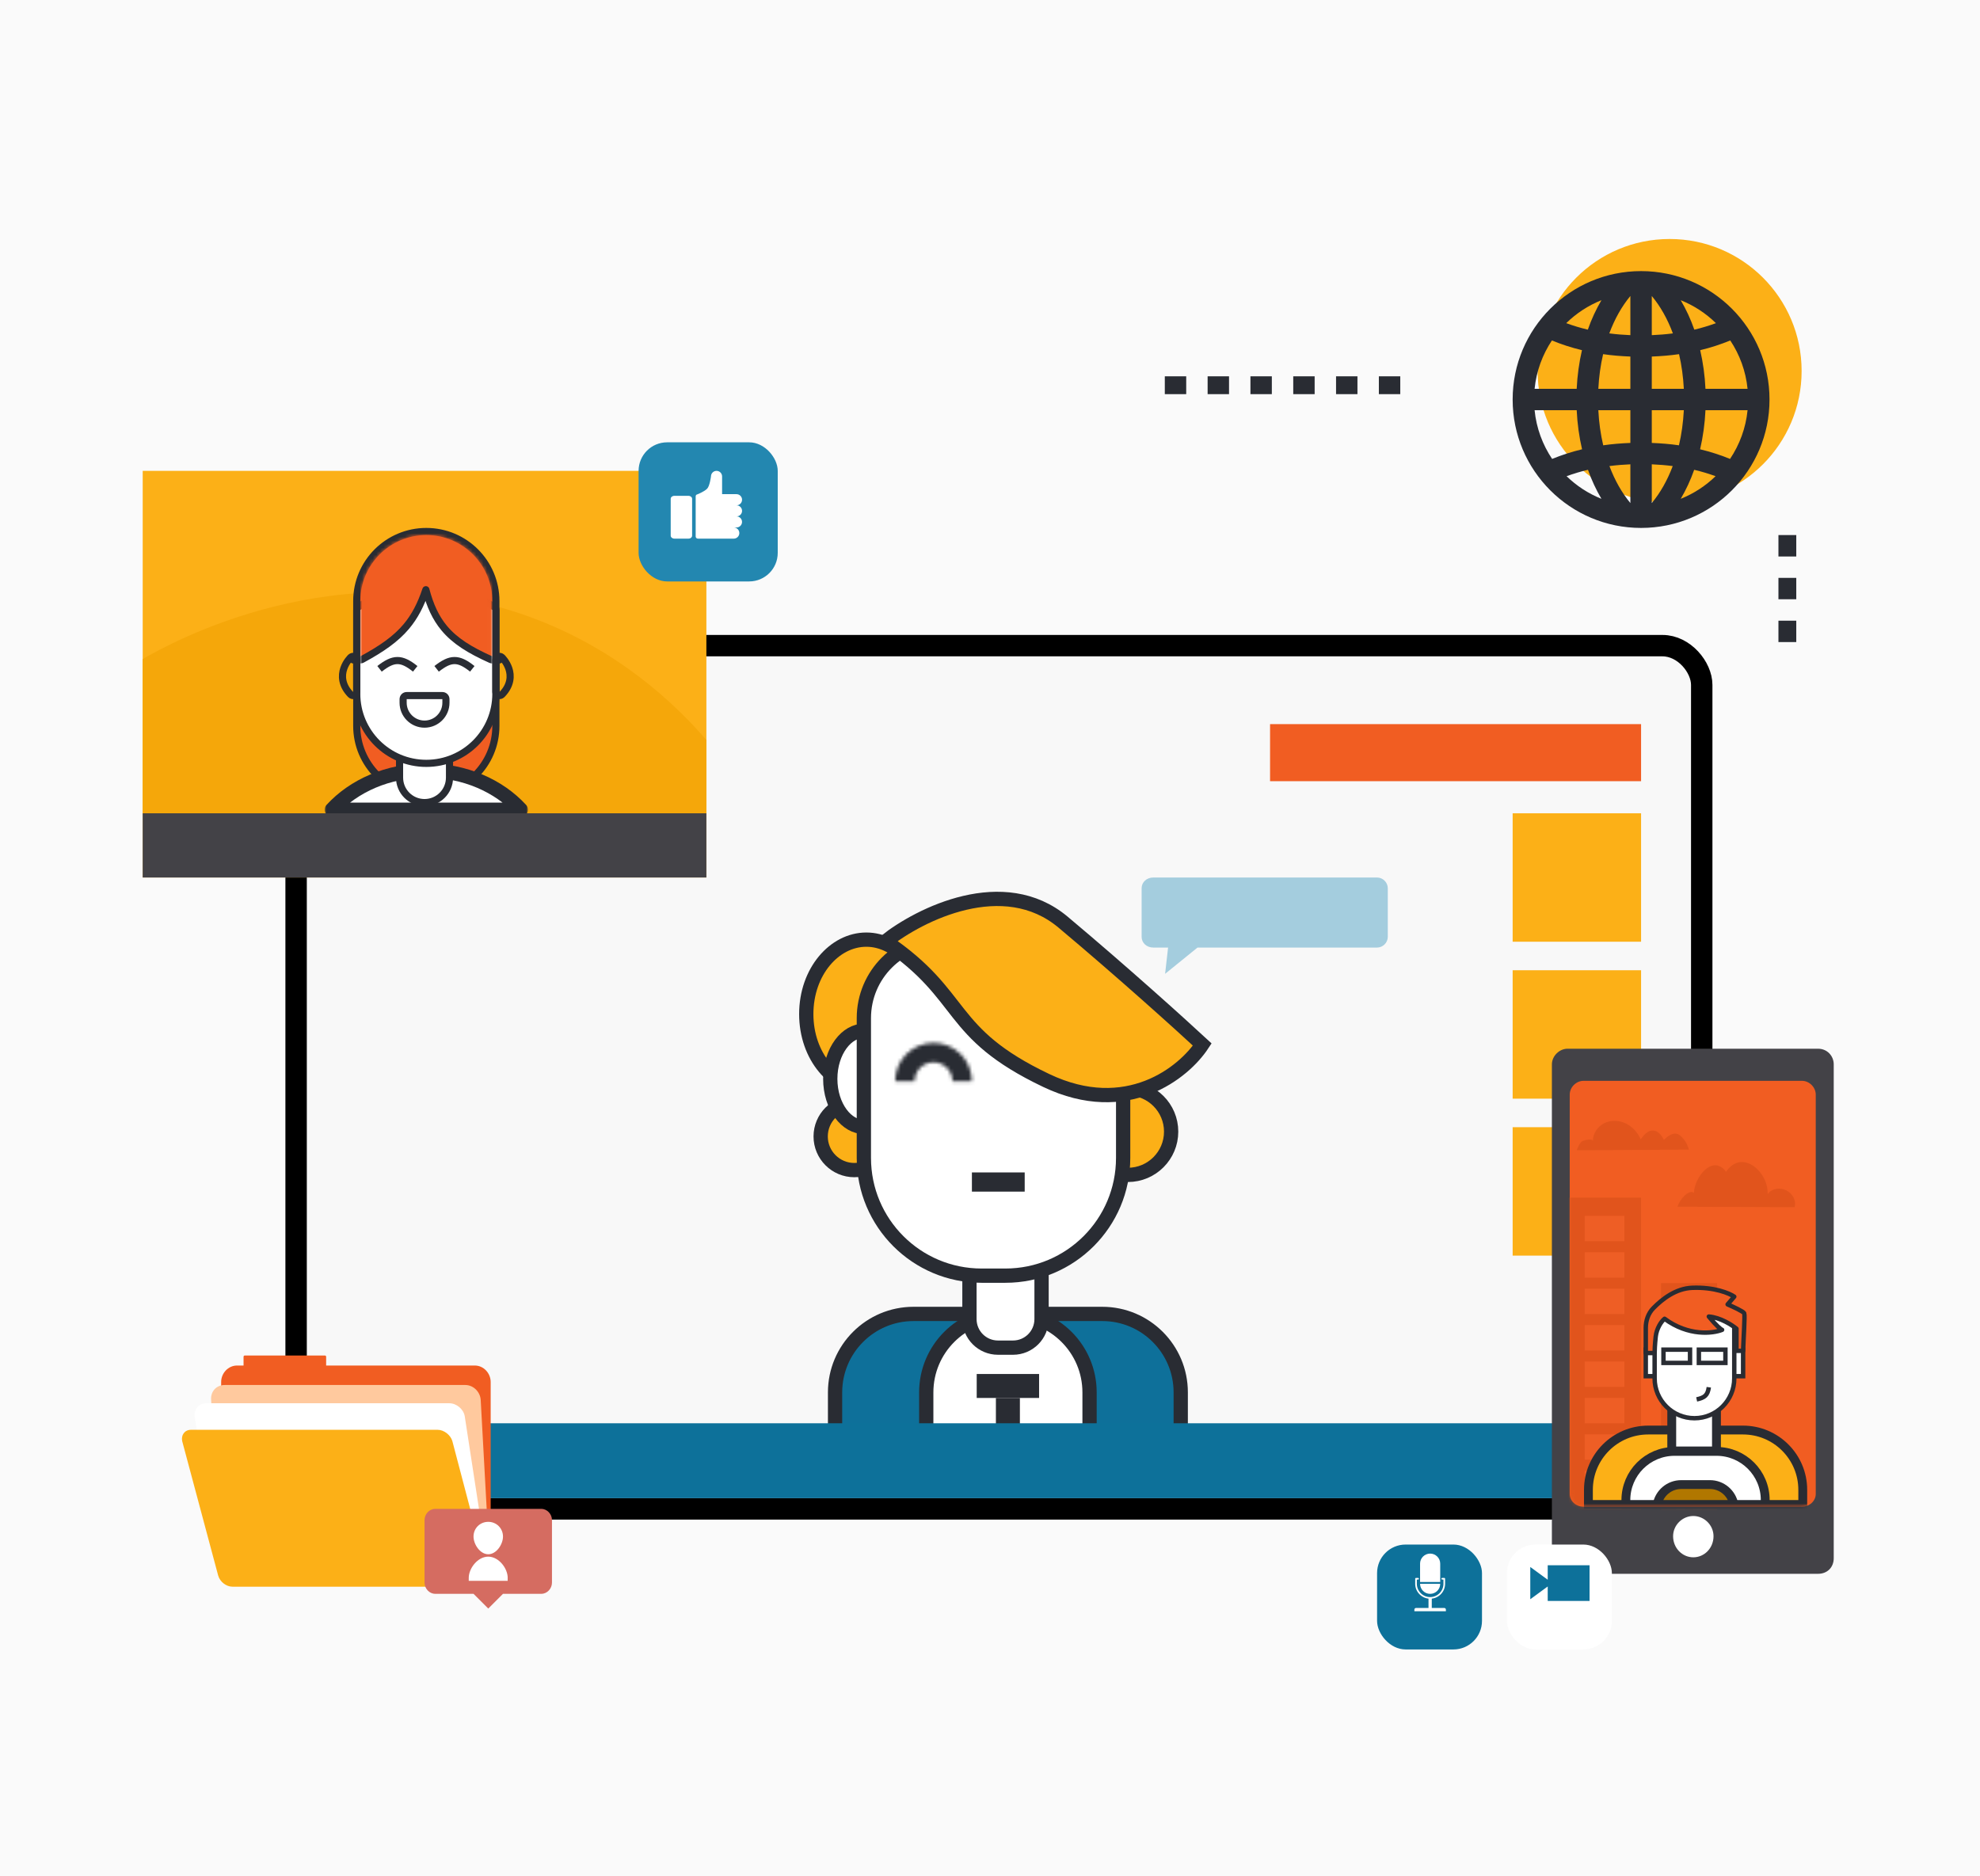 <svg width="555" height="526" viewBox="0 0 555 526" fill="none" xmlns="http://www.w3.org/2000/svg">
    <rect width="555" height="526" fill="#fafafa"/>
    <rect x="83" y="181" width="394" height="242" rx="11" fill="#F8F8F8" stroke="black" stroke-width="6" stroke-linejoin="round"/>
    <path d="M234.071 390.345C234.071 378.195 243.921 368.345 256.071 368.345H308.964C321.115 368.345 330.964 378.195 330.964 390.345V402.012H234.071V390.345Z" fill="#0E709A" stroke="#292C33" stroke-width="4"/>
    <path d="M259.631 390.345C259.631 378.195 269.481 368.345 281.631 368.345H283.405C295.555 368.345 305.405 378.195 305.405 390.345V402.012H259.631V390.345Z" fill="white" stroke="#292C33" stroke-width="4"/>
    <circle cx="239.47" cy="318.589" r="9.435" fill="#FCB017" stroke="#292C33" stroke-width="4"/>
    <path d="M259.667 284.286C259.667 296.192 251.784 305.155 242.833 305.155C233.882 305.155 226 296.192 226 284.286C226 272.379 233.882 263.417 242.833 263.417C251.784 263.417 259.667 272.379 259.667 284.286Z" fill="#FCB017" stroke="#292C33" stroke-width="4"/>
    <rect x="280.836" y="393.586" width="3.363" height="8.744" fill="#292C33" stroke="#292C33" stroke-width="3.363"/>
    <path d="M251.595 302.446C251.595 306.334 250.428 309.775 248.638 312.197C246.847 314.619 244.535 315.917 242.161 315.917C239.786 315.917 237.474 314.619 235.684 312.197C233.894 309.775 232.726 306.334 232.726 302.446C232.726 298.559 233.894 295.118 235.684 292.696C237.474 290.274 239.786 288.976 242.161 288.976C244.535 288.976 246.847 290.274 248.638 292.696C250.428 295.118 251.595 298.559 251.595 302.446Z" fill="white" stroke="#292C33" stroke-width="4"/>
    <circle cx="316.149" cy="317.244" r="12.125" fill="#FCB017" stroke="#292C33" stroke-width="4"/>
    <rect x="275.455" y="390.223" width="3.363" height="14.125" transform="rotate(-90 275.455 390.223)" fill="#292C33" stroke="#292C33" stroke-width="3.363"/>
    <path d="M271.738 356.238H291.952V369.798C291.952 374.216 288.371 377.798 283.952 377.798H279.738C275.32 377.798 271.738 374.216 271.738 369.798V356.238Z" fill="white" stroke="#292C33" stroke-width="4"/>
    <path d="M242.143 285.417C242.143 273.266 251.993 263.417 264.143 263.417H281.821C300.047 263.417 314.821 278.191 314.821 296.417V324.619C314.821 342.844 300.047 357.619 281.821 357.619H275.143C256.917 357.619 242.143 342.844 242.143 324.619V285.417Z" fill="white" stroke="#292C33" stroke-width="4"/>
    <rect x="273.774" y="330.024" width="12.107" height="2.69" fill="#292C33" stroke="#292C33" stroke-width="2.69"/>
    <mask id="path-13-inside-1_1_225" fill="white">
        <path d="M272.429 303.119C272.429 300.265 271.295 297.527 269.276 295.509C267.258 293.491 264.521 292.357 261.667 292.357C258.812 292.357 256.075 293.491 254.057 295.509C252.039 297.527 250.905 300.265 250.905 303.119L256.357 303.119C256.357 301.711 256.917 300.361 257.912 299.365C258.908 298.369 260.259 297.81 261.667 297.81C263.075 297.81 264.425 298.369 265.421 299.365C266.417 300.361 266.976 301.711 266.976 303.119H272.429Z"/>
    </mask>
    <path d="M272.429 303.119C272.429 300.265 271.295 297.527 269.276 295.509C267.258 293.491 264.521 292.357 261.667 292.357C258.812 292.357 256.075 293.491 254.057 295.509C252.039 297.527 250.905 300.265 250.905 303.119L256.357 303.119C256.357 301.711 256.917 300.361 257.912 299.365C258.908 298.369 260.259 297.81 261.667 297.81C263.075 297.81 264.425 298.369 265.421 299.365C266.417 300.361 266.976 301.711 266.976 303.119H272.429Z" fill="#292C33" stroke="#292C33" stroke-width="8" mask="url(#path-13-inside-1_1_225)"/>
    <path d="M297.988 258.518C281.307 244.528 257.855 256.276 248.214 263.899C271.083 279.369 265.03 289.458 293.28 302.911C315.88 313.673 331.843 300.669 337 292.822C330.946 287.216 314.669 272.508 297.988 258.518Z" fill="#FCB017" stroke="#292C33" stroke-width="4"/>
    <rect x="86" y="399" width="388" height="21" fill="#0D719A"/>
    <rect x="356" y="203" width="104" height="16" fill="#F15D22"/>
    <rect x="424" y="228" width="36" height="36" fill="#FCB017"/>
    <rect x="424" y="272" width="36" height="36" fill="#FCB017"/>
    <rect x="424" y="316" width="36" height="36" fill="#FCB017"/>
    <rect x="40" y="132" width="158" height="114" fill="#FCB017"/>
    <path d="M40 184.764C47.497 180.407 95.263 153.674 148.237 172.844C173.431 181.958 189.631 197.773 198 207.445C198 214.294 198 221.151 198 228H40V184.764Z" fill="#F5A70A"/>
    <path d="M119.497 149C108.728 149 99.997 157.73 99.997 168.5V203.5C99.997 214.27 108.728 223 119.497 223C130.267 223 138.997 214.27 138.997 203.5V168.5C138.997 157.73 130.267 149 119.497 149Z" fill="#F15D22" stroke="#292C33" stroke-width="2" stroke-linejoin="round"/>
    <mask id="path-23-outside-2_1_225" maskUnits="userSpaceOnUse" x="91" y="214" width="57" height="15" fill="black">
        <rect fill="white" x="91" y="214" width="57" height="15"/>
        <path fill-rule="evenodd" clip-rule="evenodd" d="M145.995 227H93C99.128 220.308 108.718 216 119.497 216C130.277 216 139.867 220.308 145.995 227Z"/>
    </mask>
    <path fill-rule="evenodd" clip-rule="evenodd" d="M145.995 227H93C99.128 220.308 108.718 216 119.497 216C130.277 216 139.867 220.308 145.995 227Z" fill="white"/>
    <path d="M93 227L91.525 225.649C90.99 226.234 90.85 227.08 91.169 227.806C91.489 228.532 92.207 229 93 229V227ZM145.995 227V229C146.788 229 147.506 228.532 147.825 227.806C148.145 227.08 148.005 226.234 147.47 225.649L145.995 227ZM93 229H145.995V225H93V229ZM94.475 228.351C100.198 222.101 109.239 218 119.497 218V214C108.197 214 98.058 218.515 91.525 225.649L94.475 228.351ZM119.497 218C129.756 218 138.797 222.101 144.52 228.351L147.47 225.649C140.937 218.515 130.798 214 119.497 214V218Z" fill="#292C33" mask="url(#path-23-outside-2_1_225)"/>
    <path d="M112.997 210C112.445 210 111.997 210.448 111.997 211V218C111.997 221.866 115.131 225 118.997 225C122.863 225 125.997 221.866 125.997 218V211C125.997 210.448 125.55 210 124.997 210H112.997Z" fill="white" stroke="#292C33" stroke-width="2" stroke-linejoin="round"/>
    <path d="M100.459 170.157C100.171 170.341 99.997 170.659 99.997 171V194.5C99.997 205.27 108.728 214 119.497 214C130.267 214 138.997 205.27 138.997 194.5V171C138.997 170.65 138.814 170.326 138.515 170.144L119.515 158.644C119.189 158.447 118.78 158.452 118.459 158.657L100.459 170.157Z" fill="white" stroke="#292C33" stroke-width="2" stroke-linejoin="round"/>
    <mask id="mask0_1_225" style="mask-type:alpha" maskUnits="userSpaceOnUse" x="100" y="150" width="38" height="72">
        <path d="M100.997 168.5C100.997 158.283 109.28 150 119.497 150C129.715 150 137.997 158.283 137.997 168.5V203.5C137.997 213.717 129.715 222 119.497 222C109.28 222 100.997 213.717 100.997 203.5V168.5Z" fill="#FCB017"/>
    </mask>
    <g mask="url(#mask0_1_225)">
        <path d="M113.892 175.633C116.246 172.833 117.959 169.558 119.37 165.319C120.545 169.774 122.12 173.204 124.49 176.06C127.48 179.665 131.653 182.257 137.589 184.913C137.898 185.051 138.257 185.024 138.541 184.839C138.826 184.655 138.997 184.339 138.997 184V148C138.997 147.448 138.55 147 137.997 147H100.997C100.445 147 99.997 147.448 99.997 148V184C99.997 184.353 100.183 184.679 100.486 184.86C100.79 185.04 101.166 185.047 101.475 184.878C106.947 181.9 110.904 179.187 113.892 175.633Z" fill="#F15D22" stroke="#292C33" stroke-width="2" stroke-linejoin="round"/>
    </g>
    <path d="M106.386 187.501C110.294 184.442 112.477 184.368 116.386 187.501" stroke="#292C33" stroke-width="2" stroke-linejoin="round"/>
    <path d="M122.386 187.501C126.294 184.442 128.477 184.368 132.386 187.501" stroke="#292C33" stroke-width="2" stroke-linejoin="round"/>
    <path d="M113.997 195C113.445 195 112.997 195.448 112.997 196V197C112.997 200.314 115.684 203 118.997 203C122.311 203 124.997 200.314 124.997 197V196C124.997 195.448 124.55 195 123.997 195H113.997Z" fill="white" stroke="#292C33" stroke-width="2" stroke-linejoin="round"/>
    <path d="M99.997 185C99.997 184.599 99.758 184.237 99.389 184.08C99.02 183.923 98.593 184.002 98.304 184.28L98.997 185C98.304 184.28 98.303 184.28 98.303 184.28L98.302 184.281L98.3 184.283L98.294 184.289L98.279 184.304C98.266 184.316 98.25 184.333 98.23 184.354C98.189 184.396 98.134 184.454 98.068 184.528C97.935 184.676 97.756 184.889 97.558 185.158C97.166 185.693 96.686 186.472 96.362 187.43C96.037 188.393 95.866 189.552 96.118 190.82C96.371 192.093 97.036 193.407 98.278 194.694C98.561 194.988 98.993 195.08 99.372 194.927C99.75 194.775 99.997 194.408 99.997 194V185Z" stroke="#292C33" stroke-width="2" stroke-linejoin="round"/>
    <path d="M138.997 185C138.997 184.599 139.237 184.237 139.606 184.08C139.975 183.923 140.402 184.002 140.691 184.28L139.997 185C140.691 184.28 140.691 184.28 140.692 184.28L140.693 184.281L140.695 184.283L140.7 184.289L140.716 184.304C140.728 184.316 140.745 184.333 140.765 184.354C140.805 184.396 140.86 184.454 140.927 184.528C141.06 184.676 141.239 184.889 141.436 185.158C141.829 185.693 142.309 186.472 142.632 187.43C142.957 188.393 143.128 189.552 142.877 190.82C142.624 192.093 141.958 193.407 140.717 194.694C140.434 194.988 140.001 195.08 139.623 194.927C139.245 194.775 138.997 194.408 138.997 194V185Z" stroke="#292C33" stroke-width="2" stroke-linejoin="round"/>
    <rect x="40" y="228" width="158" height="18" fill="#434247"/>
    <path fill-rule="evenodd" clip-rule="evenodd" d="M439.373 294H509.627C512.195 294 514 296.054 514 298.373V436.826C514 439.394 512.195 441.199 509.627 441.199H439.373C437.054 441.199 435 439.394 435 436.826V298.373C435 296.07 437.07 294 439.373 294Z" fill="#434247"/>
    <path fill-rule="evenodd" clip-rule="evenodd" d="M443.86 303H505.102C507.156 303 508.962 304.805 508.962 306.86V418.792C508.962 420.846 507.156 422.387 505.102 422.387H443.86C441.805 422.387 440 420.846 440 418.792V306.86C440 304.79 441.805 303 443.86 303Z" fill="#F15D22"/>
    <mask id="mask1_1_225" style="mask-type:alpha" maskUnits="userSpaceOnUse" x="440" y="303" width="69" height="120">
        <path fill-rule="evenodd" clip-rule="evenodd" d="M443.86 303H505.102C507.156 303 508.962 304.805 508.962 306.86V418.792C508.962 420.846 507.156 422.387 505.102 422.387H443.86C441.805 422.387 440 420.846 440 418.792V306.86C440 304.79 441.805 303 443.86 303Z" fill="#DA867D"/>
    </mask>
    <g mask="url(#mask1_1_225)">
        <g opacity="0.5">
            <path d="M459.99 335.75H439.71V435.13H459.99V335.75Z" fill="#D24C16"/>
            <path d="M455.32 340.85H444.21V347.96H455.32V340.85Z" fill="#EC5F27"/>
            <path d="M455.32 351.06H444.21V358.17H455.32V351.06Z" fill="#EC5F27"/>
            <path d="M455.32 361.27H444.21V368.38H455.32V361.27Z" fill="#EC5F27"/>
            <path d="M455.32 371.48H444.21V378.59H455.32V371.48Z" fill="#EC5F27"/>
            <path d="M455.32 381.68H444.21V388.79H455.32V381.68Z" fill="#EC5F27"/>
            <path d="M455.32 391.89H444.21V399H455.32V391.89Z" fill="#EC5F27"/>
            <path d="M455.32 402.1H444.21V409.21H455.32V402.1Z" fill="#EC5F27"/>
            <path d="M455.32 412.31H444.21V419.42H455.32V412.31Z" fill="#EC5F27"/>
        </g>
        <g opacity="0.5">
            <path d="M465.594 435.135H481.334V359.705H465.594V435.135Z" fill="#D24C16"/>
            <path d="M472.43 363.79H469.75V379.08H472.43V363.79Z" fill="#EC5F27"/>
            <path d="M477.18 363.79H474.5V379.08H477.18V363.79Z" fill="#EC5F27"/>
            <path d="M472.43 381.63H469.75V396.92H472.43V381.63Z" fill="#EC5F27"/>
            <path d="M477.18 381.63H474.5V396.92H477.18V381.63Z" fill="#EC5F27"/>
            <path d="M472.43 399.47H469.75V414.76H472.43V399.47Z" fill="#EC5F27"/>
            <path d="M477.18 399.47H474.5V414.76H477.18V399.47Z" fill="#EC5F27"/>
            <path d="M472.43 417.32H469.75V432.61H472.43V417.32Z" fill="#EC5F27"/>
            <path d="M477.18 417.32H474.5V432.61H477.18V417.32Z" fill="#EC5F27"/>
        </g>
        <g opacity="0.5">
            <path d="M470.23 338.3C470.59 336.57 473.35 333.23 474.81 334.4C474.93 330.09 480.03 323.43 483.82 328.48C488.34 321.89 495.74 328.57 495.48 334.72C498.24 331.32 504.04 334.15 503.05 338.42" fill="#D24C16"/>
            <path d="M441.96 322.47C442.18 321.74 442.77 320.52 443.37 320C443.71 319.71 446.46 318.97 446.48 319.9C446.45 317.82 447.78 315.82 449.64 314.88C451.5 313.94 453.79 314.03 455.68 314.92C457.56 315.81 459.03 317.46 459.9 319.36C460.76 318.18 461.86 316.89 463.31 316.92C464.73 316.95 465.77 318.26 466.39 319.54C467.47 318.5 468.93 317.38 470.32 317.94C470.7 318.09 471.03 318.37 471.32 318.66C472.33 319.65 473.06 320.92 473.41 322.29" fill="#D24C16"/>
        </g>
        <rect x="461.317" y="378.361" width="3.72" height="7.441" fill="white" stroke="#292C33" stroke-width="1.24"/>
        <rect x="484.879" y="378.361" width="3.72" height="7.441" fill="white" stroke="#292C33" stroke-width="1.24"/>
        <path d="M445.24 417.657C445.24 408.401 452.744 400.897 462 400.897H488.558C497.814 400.897 505.318 408.401 505.318 417.657V421.772H445.24V417.657Z" fill="#FCB017" stroke="#292C33" stroke-width="2.48"/>
        <path d="M455.737 420.524C455.737 412.991 461.844 406.883 469.378 406.883H481.158C488.692 406.883 494.799 412.991 494.799 420.524V421.764H455.737V420.524Z" fill="white" stroke="#292C33" stroke-width="2.48"/>
        <path d="M464.53 421.764C465.113 418.59 467.894 416.184 471.238 416.184H479.298C482.642 416.184 485.423 418.59 486.006 421.764H464.53Z" fill="#B17700" stroke="#292C33" stroke-width="2.48"/>
        <rect x="468.595" y="393.39" width="12.534" height="13.368" fill="white" stroke="#292C33" stroke-width="2.48"/>
        <path d="M463.797 368.441H486.119V386.422C486.119 392.586 481.122 397.583 474.958 397.583C468.794 397.583 463.797 392.586 463.797 386.422V368.441Z" fill="white" stroke="#292C33" stroke-width="1.24"/>
        <path d="M461.317 379.315H463.797C463.797 378.695 463.859 376.896 464.107 374.664C464.355 372.432 465.657 370.427 466.587 369.704C473.284 374.664 480.125 373.838 482.709 372.804C482.399 372.701 481.22 371.812 478.988 369.084C482.213 369.332 485.499 371.461 486.739 372.494V378.695H488.599C488.702 375.388 489.157 368.65 488.909 368.154C488.661 367.658 485.705 366.294 484.259 365.674L486.119 363.503C484.775 362.573 480.538 360.775 474.338 361.023C469.709 361.208 465.944 364.169 463.43 366.733C462 368.192 461.317 370.204 461.317 372.246V379.315Z" fill="#F15D22" stroke="#292C33" stroke-width="1.24" stroke-linejoin="round"/>
        <rect x="466.277" y="378.361" width="7.441" height="3.72" stroke="#292C33" stroke-width="1.24"/>
        <path d="M478.988 388.902C478.667 391.181 477.801 391.816 475.578 392.312" stroke="#292C33" stroke-width="1.24" stroke-linejoin="round"/>
        <rect x="476.198" y="378.361" width="7.441" height="3.72" stroke="#292C33" stroke-width="1.24"/>
    </g>
    <path fill-rule="evenodd" clip-rule="evenodd" d="M474.64 436.576C477.722 436.576 480.305 434.009 480.305 430.662C480.305 427.581 477.737 424.997 474.64 424.997C471.558 424.997 468.975 427.565 468.975 430.662C468.975 433.993 471.543 436.576 474.64 436.576Z" fill="white"/>
    <path fill-rule="evenodd" clip-rule="evenodd" d="M323.292 246H385.974C387.62 246 389 247.369 389 249.002V262.642C389 264.275 387.62 265.644 385.974 265.644H335.662L326.584 273L327.415 265.644H323.292C321.363 265.644 320 264.275 320 262.642V249.002C320 247.352 321.38 246 323.292 246Z" fill="#A4CDDE"/>
    <path fill-rule="evenodd" clip-rule="evenodd" d="M66.449 382.81H133.079C135.559 382.81 137.539 384.96 137.539 387.44V440.02C137.539 442.5 135.559 444.48 133.079 444.48H66.449C63.969 444.48 61.989 442.5 61.989 440.02V387.44C61.989 384.96 63.969 382.81 66.449 382.81Z" fill="#F15D22"/>
    <path fill-rule="evenodd" clip-rule="evenodd" d="M68.599 385.29H91.089C91.259 385.29 91.419 385.12 91.419 384.96V380.33C91.419 380.16 91.249 380 91.089 380H68.599C68.429 380 68.269 380.17 68.269 380.33V384.96C68.269 385.12 68.439 385.29 68.599 385.29Z" fill="#F15D22"/>
    <path fill-rule="evenodd" clip-rule="evenodd" d="M62.979 388.27H130.439C132.589 388.27 134.569 390.09 134.739 392.4L137.389 440.68C137.559 442.99 135.739 444.81 133.419 444.81H66.129C63.819 444.81 61.829 442.99 61.829 440.68L59.179 392.4C59.009 390.08 60.659 388.27 62.979 388.27Z" fill="#FFC99E"/>
    <path fill-rule="evenodd" clip-rule="evenodd" d="M57.849 393.39H125.969C127.949 393.39 129.939 395.04 130.269 397.03L137.049 441.18C137.379 443.16 135.889 444.82 133.909 444.82H65.789C63.639 444.82 61.659 443.17 61.329 441.18L54.549 397.03C54.379 395.04 55.699 393.39 57.849 393.39Z" fill="white"/>
    <path fill-rule="evenodd" clip-rule="evenodd" d="M53.549 400.83H122.659C124.479 400.83 126.299 402.32 126.789 403.97L136.709 441.67C137.209 443.49 136.209 444.81 134.399 444.81H65.119C63.469 444.81 61.649 443.49 61.149 441.67L51.059 403.97C50.739 402.32 51.739 400.83 53.549 400.83Z" fill="#FCB017"/>
    <path fill-rule="evenodd" clip-rule="evenodd" d="M121.98 423H151.74C153.39 423 154.72 424.49 154.72 426.14V443.67C154.72 445.32 153.4 446.81 151.74 446.81H140.99L136.86 450.94L132.73 446.81H121.98C120.33 446.81 119 445.32 119 443.67V426.14C119 424.48 120.32 423 121.98 423Z" fill="#D56C61"/>
    <path fill-rule="evenodd" clip-rule="evenodd" d="M136.86 426.63C139.17 426.63 140.99 428.45 140.99 430.76C140.99 432.91 139.17 435.72 136.86 435.72C134.55 435.72 132.73 432.91 132.73 430.76C132.72 428.45 134.54 426.63 136.86 426.63Z" fill="white"/>
    <path fill-rule="evenodd" clip-rule="evenodd" d="M142.31 442.34C142.31 439.69 139.83 436.39 136.85 436.39C133.87 436.39 131.39 439.7 131.39 442.34V443.17H142.3V442.34H142.31Z" fill="white"/>
    <circle cx="468" cy="104" r="37" fill="#FCB017"/>
    <g clip-path="url(#clip0_1_225)">
        <path d="M460 76C440.119 76 424 92.119 424 112C424 131.881 440.119 148 460 148C479.881 148 496 131.881 496 112C496 92.119 479.881 76 460 76ZM463 124.171V115H471.982C471.805 118.429 471.346 121.72 470.614 124.837C468.145 124.477 465.592 124.273 463 124.171ZM468.871 130.657C467.374 134.647 465.394 138.148 463 141.025V130.165C464.998 130.249 466.957 130.408 468.871 130.657ZM463 109V99.955C465.604 99.853 468.163 99.646 470.644 99.283C471.358 102.364 471.811 105.616 471.982 109H463ZM463 93.958V82.975C465.418 85.882 467.413 89.425 468.913 93.463C466.987 93.715 465.013 93.874 463 93.958ZM471.109 84.157C474.82 85.645 478.171 87.841 480.979 90.595C479.053 91.297 477.046 91.921 474.922 92.416C473.89 89.44 472.597 86.686 471.109 84.157ZM449.386 124.837C448.654 121.72 448.192 118.429 448.018 115H457V124.171C454.405 124.273 451.858 124.477 449.386 124.837ZM457 130.165V141.025C454.606 138.148 452.626 134.647 451.129 130.657C453.043 130.408 455.002 130.249 457 130.165ZM448.018 109C448.189 105.616 448.639 102.364 449.356 99.283C451.837 99.646 454.396 99.853 457 99.955V109H448.018ZM451.09 93.463C452.59 89.425 454.585 85.882 457 82.975V93.958C454.987 93.874 453.013 93.715 451.09 93.463ZM445.075 92.413C442.951 91.918 440.944 91.294 439.021 90.592C441.832 87.838 445.18 85.642 448.891 84.154C447.403 86.686 446.11 89.44 445.075 92.413ZM443.428 98.167C442.636 101.62 442.126 105.247 441.952 109H430.153C430.648 104.026 432.37 99.409 435.004 95.446C437.644 96.529 440.452 97.456 443.428 98.167ZM443.455 125.953C440.491 126.661 437.695 127.579 435.064 128.653C432.394 124.669 430.651 120.016 430.153 115H441.955C442.129 118.795 442.648 122.464 443.455 125.953ZM445.114 131.704C446.14 134.632 447.418 137.347 448.885 139.84C445.216 138.37 441.907 136.207 439.117 133.495C441.025 132.808 443.014 132.19 445.114 131.704ZM474.886 131.704C476.986 132.193 478.972 132.805 480.883 133.495C478.09 136.204 474.781 138.37 471.112 139.843C472.579 137.347 473.857 134.632 474.886 131.704ZM476.545 125.953C477.355 122.464 477.871 118.795 478.048 115H489.85C489.349 120.016 487.606 124.669 484.936 128.653C482.305 127.579 479.506 126.661 476.545 125.953ZM478.048 109C477.874 105.247 477.361 101.62 476.572 98.167C479.548 97.456 482.359 96.529 484.999 95.446C487.63 99.409 489.352 104.026 489.847 109H478.048Z" fill="#292C33"/>
    </g>
    <rect x="179" y="124" width="39" height="39" rx="8" fill="#2387B0"/>
    <path d="M194 150.165C194 150.63 193.548 151 192.981 151H189.019C188.46 151 188 150.622 188 150.165V139.835C188 139.37 188.46 139 189.019 139H192.981C193.54 139 194 139.378 194 139.835V150.165Z" fill="white"/>
    <path d="M208 143.217C208 142.355 207.302 141.656 206.442 141.656C207.302 141.656 208 140.957 208 140.095C208 139.233 207.302 138.534 206.442 138.534H202.405V133.561C202.405 132.699 201.708 132 200.847 132C199.986 132 199.289 132.699 199.289 133.561C199.289 133.561 198.955 136.267 198.205 137.01C197.315 137.91 195.193 138.698 195.193 138.698C195.074 138.809 195 138.958 195 139.129V150.405C195 150.732 195.275 151 195.616 151H197.612H202.131H205.685C206.546 151 207.236 150.301 207.236 149.439C207.236 148.577 206.538 147.878 205.685 147.878H206.434C207.295 147.878 207.993 147.179 207.993 146.317C207.993 145.455 207.295 144.756 206.434 144.756C207.303 144.778 208 144.079 208 143.217Z" fill="white"/>
    <g filter="url(#filter0_d_1_225)">
        <rect x="386" y="429" width="29.406" height="29.406" rx="8" fill="#0D719A"/>
    </g>
    <path d="M404.833 450.78H401.33V448.159C403.428 447.931 405.062 446.153 405.062 443.997V442.585C405.062 442.461 404.957 442.357 404.833 442.357H404.264C404.14 442.357 404.036 442.461 404.036 442.585C404.036 442.709 404.14 442.814 404.264 442.814H404.604V443.997C404.604 446.055 402.931 447.728 400.873 447.728C398.814 447.728 397.142 446.055 397.142 443.997V442.814H397.481C397.606 442.814 397.71 442.709 397.71 442.585C397.71 442.461 397.606 442.357 397.481 442.357H396.913C396.789 442.357 396.684 442.461 396.684 442.585V443.997C396.684 446.153 398.324 447.931 400.415 448.159V450.78H396.913C396.658 450.78 396.455 450.982 396.455 451.237V451.695H405.29V451.237C405.29 450.989 405.088 450.78 404.833 450.78Z" fill="white"/>
    <path d="M400.873 446.82C402.428 446.82 403.696 445.559 403.696 443.997H398.05C398.05 445.559 399.311 446.82 400.873 446.82Z" fill="white"/>
    <path d="M403.696 438.357C403.696 436.802 402.435 435.534 400.873 435.534C399.318 435.534 398.05 436.796 398.05 438.357C398.05 439.037 398.05 442.141 398.05 443.494H403.696C403.696 442.148 403.696 438.959 403.696 438.357Z" fill="white"/>
    <g filter="url(#filter1_d_1_225)">
        <rect x="422.406" y="429" width="29.406" height="29.406" rx="8" fill="white"/>
    </g>
    <path d="M433.829 438.802V442.86L428.941 439.286V448.329L433.829 444.755V448.813H445.558V438.802H433.829Z" fill="#0D719A"/>
    <path d="M392.5 108H321" stroke="#292C33" stroke-width="5" stroke-linejoin="round" stroke-dasharray="6 6"/>
    <path d="M501 150V184" stroke="#292C33" stroke-width="5" stroke-linejoin="round" stroke-dasharray="6 6"/>
    <defs>
        <filter id="filter0_d_1_225" x="382" y="429" width="37.406" height="37.406" filterUnits="userSpaceOnUse" color-interpolation-filters="sRGB">
            <feFlood flood-opacity="0" result="BackgroundImageFix"/>
            <feColorMatrix in="SourceAlpha" type="matrix" values="0 0 0 0 0 0 0 0 0 0 0 0 0 0 0 0 0 0 127 0" result="hardAlpha"/>
            <feOffset dy="4"/>
            <feGaussianBlur stdDeviation="2"/>
            <feComposite in2="hardAlpha" operator="out"/>
            <feColorMatrix type="matrix" values="0 0 0 0 0 0 0 0 0 0 0 0 0 0 0 0 0 0 0.25 0"/>
            <feBlend mode="normal" in2="BackgroundImageFix" result="effect1_dropShadow_1_225"/>
            <feBlend mode="normal" in="SourceGraphic" in2="effect1_dropShadow_1_225" result="shape"/>
        </filter>
        <filter id="filter1_d_1_225" x="418.406" y="429" width="37.406" height="37.406" filterUnits="userSpaceOnUse" color-interpolation-filters="sRGB">
            <feFlood flood-opacity="0" result="BackgroundImageFix"/>
            <feColorMatrix in="SourceAlpha" type="matrix" values="0 0 0 0 0 0 0 0 0 0 0 0 0 0 0 0 0 0 127 0" result="hardAlpha"/>
            <feOffset dy="4"/>
            <feGaussianBlur stdDeviation="2"/>
            <feComposite in2="hardAlpha" operator="out"/>
            <feColorMatrix type="matrix" values="0 0 0 0 0 0 0 0 0 0 0 0 0 0 0 0 0 0 0.25 0"/>
            <feBlend mode="normal" in2="BackgroundImageFix" result="effect1_dropShadow_1_225"/>
            <feBlend mode="normal" in="SourceGraphic" in2="effect1_dropShadow_1_225" result="shape"/>
        </filter>
        <clipPath id="clip0_1_225">
            <rect width="72" height="72" fill="white" transform="translate(424 76)"/>
        </clipPath>
    </defs>
</svg>

